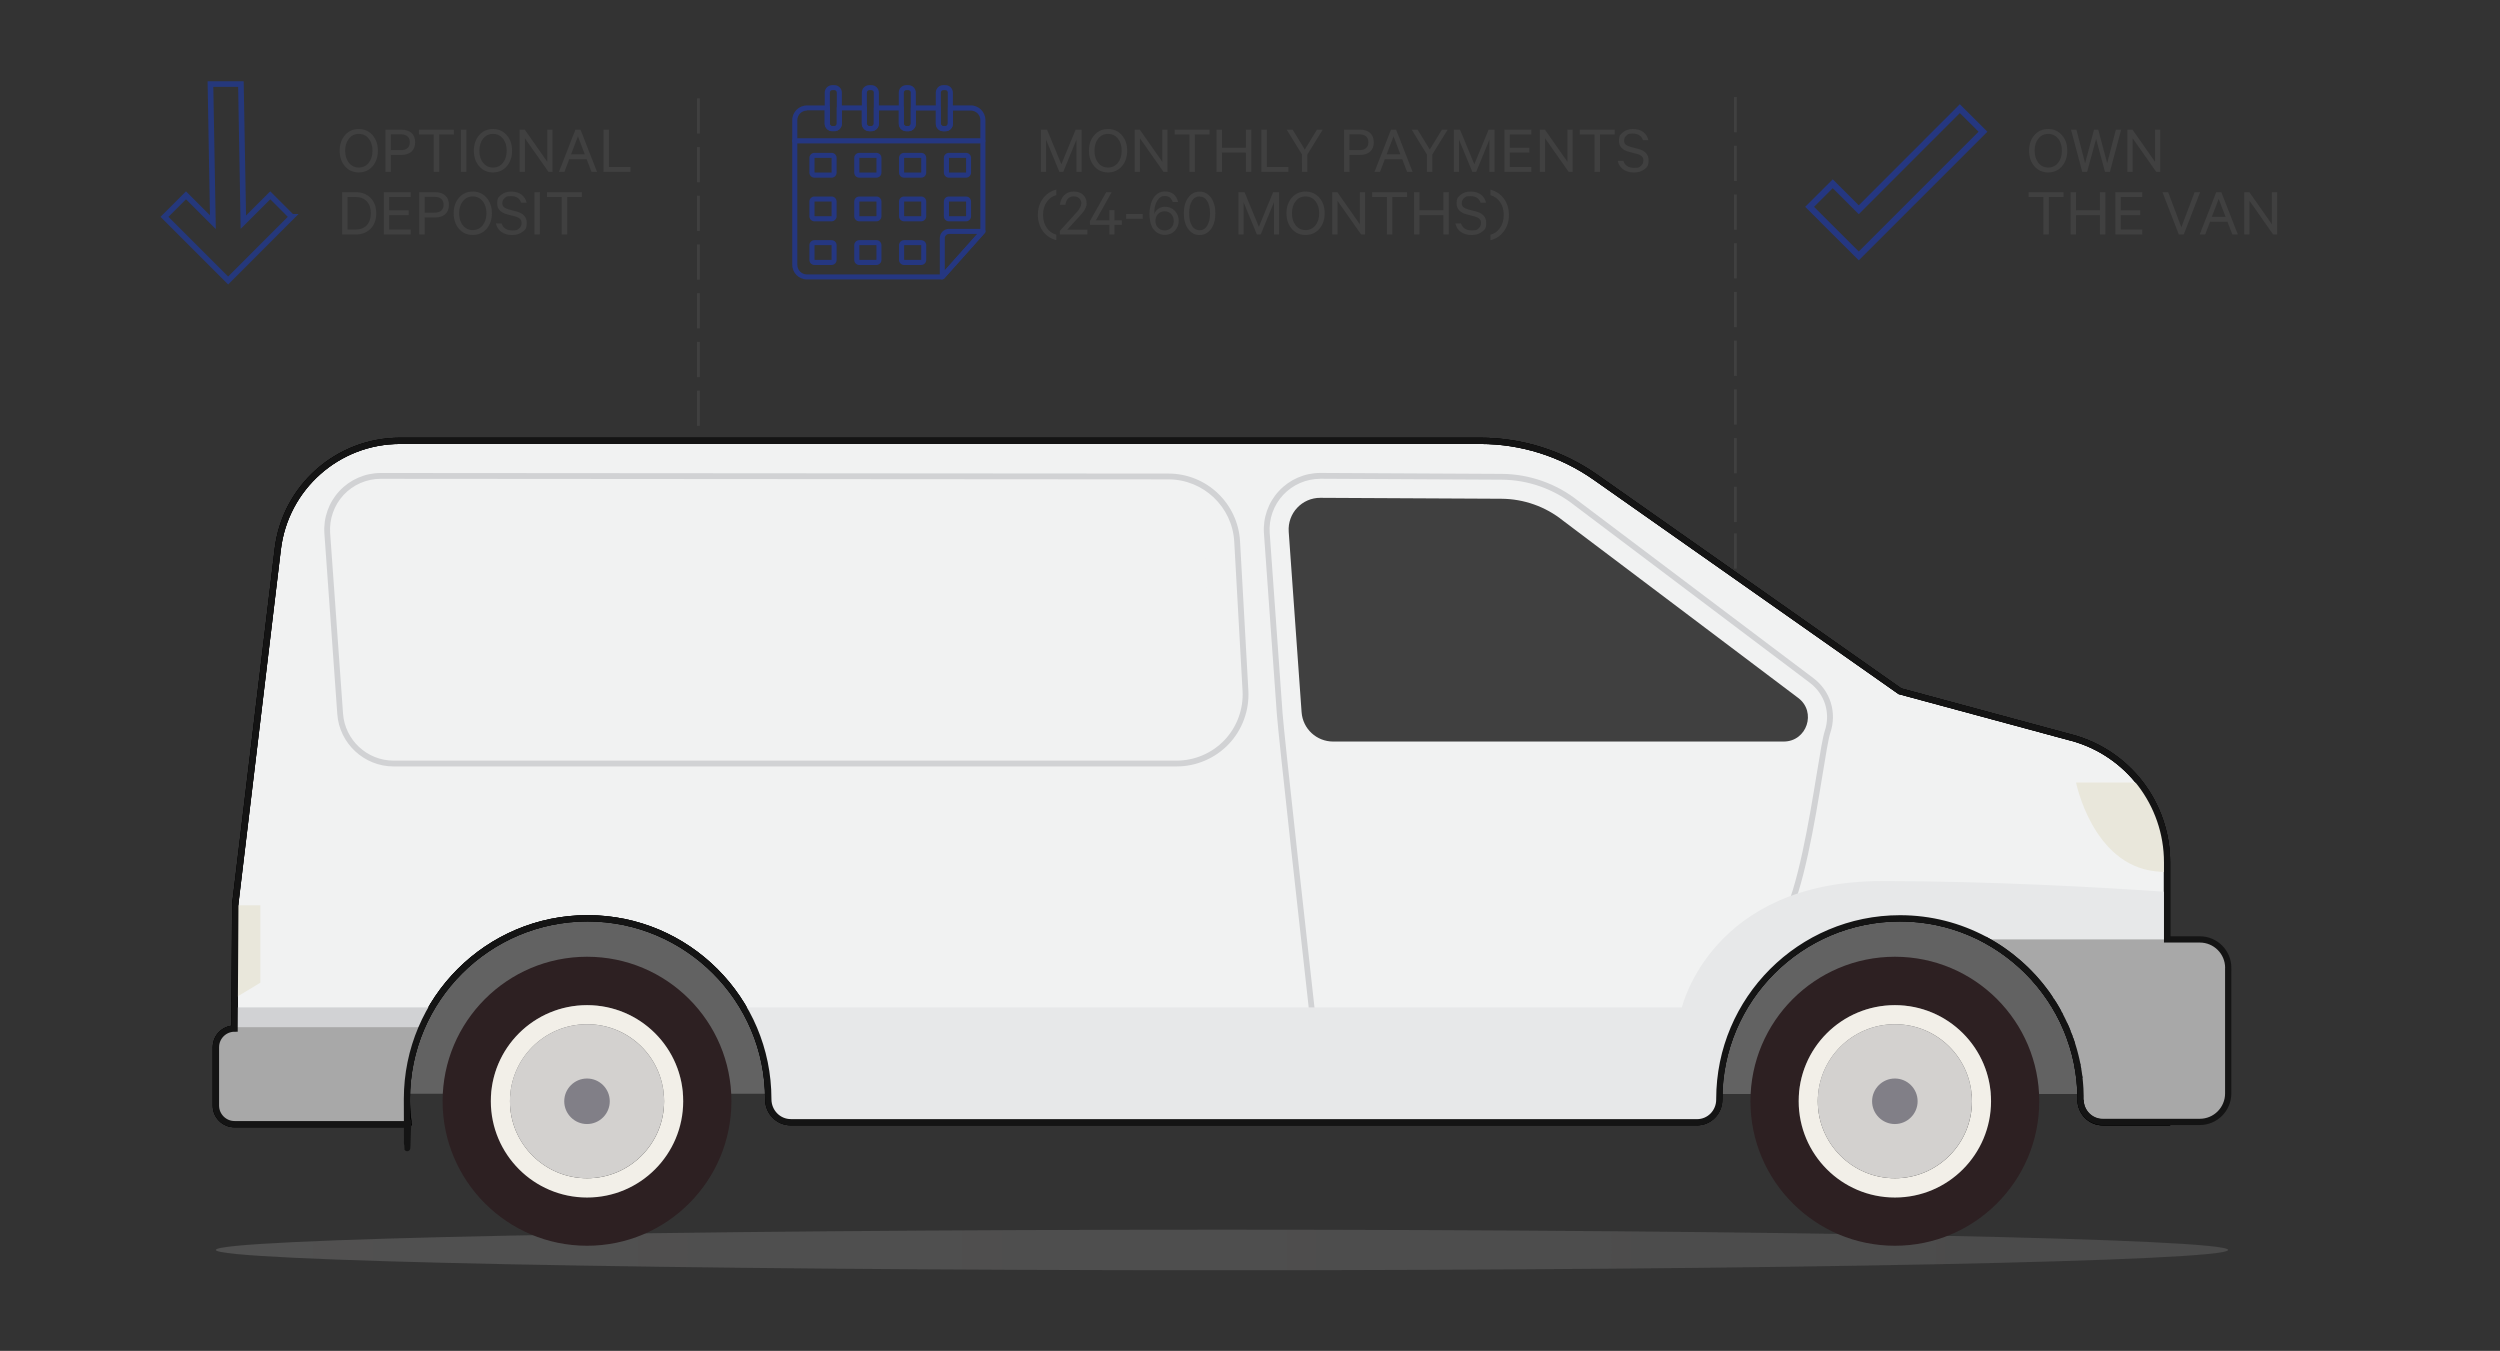 <svg xmlns="http://www.w3.org/2000/svg" id="Layer_1" data-name="Layer 1" viewBox="0 0 3997.4 2160"><rect x="0" y="0" width="3997.4" height="2160" fill="#333333" stroke="none"/><defs><linearGradient id="linear-gradient" x1="345.1" x2="3562.7" y1="161.4" y2="161.4" gradientTransform="matrix(1 0 0 -1 0 2160)" gradientUnits="userSpaceOnUse"><stop offset="0" stop-color="#c8c7c7"></stop><stop offset="1" stop-color="#a8a8a8"></stop></linearGradient><clipPath id="clippath"><path d="M345.1 1966.2h3217.7v64.8H345.1z" style="stroke-width:0;fill:none"></path></clipPath><style>.cls-1,.cls-5{fill:none;stroke-miterlimit:10;stroke-width:10px}.cls-1{stroke:#010101}.cls-11,.cls-12,.cls-13,.cls-14,.cls-16,.cls-17,.cls-18,.cls-19,.cls-20,.cls-9{stroke-width:0}.cls-9{fill:#253781}.cls-11{fill:#404040}.cls-12{fill:#a8a8a8}.cls-13{fill:#626262}.cls-14{fill:#817f87}.cls-5{stroke:#141414}.cls-16{fill:#2d2022}.cls-17{fill:#d1d2d4}.cls-22{isolation:isolate}.cls-18{fill:#f2efe8}.cls-19{fill:#e9e7db}.cls-20{fill:#d3d1cf}</style></defs><g style="opacity:.2"><g style="clip-path:url(#clippath)"><path d="M345.1 1998.6c0 17.9 720.3 32.5 1608.8 32.5s1608.8-14.5 1608.8-32.5-720.3-32.4-1608.8-32.4-1608.8 14.5-1608.8 32.4" style="fill:url(#linear-gradient);stroke-width:0"></path></g></g><path d="M987.5 1472.5h-96.2c-97.4 16.4-178.5 81.7-216.8 169.8-5.7 13.1-10.5 26.8-14.2 40.8v.3c-1.2 4.4-2.2 8.9-3.2 13.3 0 .3-.2.7-.3 1-.9 4.2-1.6 8.4-2.3 12.7 0 .6-.2 1.3-.3 1.9-.6 4-1.1 8-1.6 12.1 0 .9-.2 1.8-.3 2.7-.4 3.9-.7 7.8-.9 11.7 0 1.1-.2 2.2-.2 3.2 0 2.3 0 4.6-.2 6.9h577.4c-4-139.2-106.8-254.1-240.6-276.6M3326.4 1744.1c0-1.2-.1-2.4-.2-3.5-.2-3.7-.5-7.5-.9-11.1 0-.7-.1-1.4-.2-2.1-.4-4.3-1-8.5-1.6-12.6-.2-1.2-.3-2.3-.5-3.4-.5-3.4-1.1-6.7-1.8-10-.2-1-.4-2-.6-3.1-.8-4.1-1.8-8.1-2.8-12.1-.3-1-.6-2.1-.8-3.1-.8-3.1-1.7-6.2-2.7-9.3-.4-1.2-.7-2.4-1.1-3.7-1.2-3.8-2.5-7.6-3.9-11.4-.3-.9-.7-1.8-1-2.7-1.1-3-2.3-5.9-3.5-8.8-.6-1.3-1.1-2.7-1.7-4-1.3-3-2.6-5.9-4-8.8-.6-1.3-1.2-2.6-1.9-3.8-1.4-3-3-5.9-4.5-8.8-.8-1.4-1.6-2.9-2.4-4.3-1.2-2.3-2.5-4.5-3.9-6.7-.8-1.3-1.5-2.6-2.3-3.9-1.9-3.1-3.8-6.1-5.8-9.1-1-1.6-2.1-3.1-3.2-4.6-1.3-1.8-2.5-3.6-3.8-5.4-1.1-1.5-2.3-3.1-3.4-4.6-2-2.7-4.2-5.4-6.3-8.1-1.3-1.6-2.6-3.2-4-4.7-1.2-1.4-2.4-2.9-3.7-4.3-1.4-1.6-2.9-3.2-4.4-4.8-1.3-1.3-2.6-2.7-3.9-4-2.6-2.7-5.2-5.3-7.9-7.9-1.1-1.1-2.3-2.2-3.4-3.3-1.7-1.6-3.5-3.2-5.2-4.8-1.1-1-2.2-1.9-3.3-2.9-3.3-2.8-6.6-5.6-10-8.3-1-.8-1.9-1.6-2.9-2.3-2-1.5-4-3-6-4.4-1-.8-2.1-1.5-3.2-2.3-4.6-3.2-9.2-6.3-13.9-9.2h-.2c-2.2-1.4-4.4-2.7-6.7-4-1.1-.6-2.2-1.3-3.3-1.9-2.3-1.3-4.5-2.6-6.8-3.8-26.8-14.3-56.2-24.4-87.1-29.6h-96.2c-133.9 22.5-236.7 137.3-240.6 276.6h577.4c0-1.7 0-3.3-.1-5" class="cls-13"></path><path d="m3312.5 1179.6-274.6-74.3-486.8-342.2c-53.8-37.8-118-58.2-183.8-58.2H639.5c-99.6 0-183.6 74.5-195.4 173.4l-68 567.3-1.2 199.1c-16.4 0-29.8 13.3-29.8 29.8v93.2c0 16.4 13.3 29.8 29.8 29.8h275.6v-3.1h2.5c-1.6-12.2-2.5-24.6-2.5-37.2 0-159.3 129.6-288.9 288.9-288.9s288.9 129.6 288.9 288.9v.4c0 20.2 15.9 36.8 36.1 36.8h1448.9c19.9 0 35.7-16.3 35.6-36.3v-.9c0-159.3 129.6-288.9 288.9-288.9s288.9 129.6 288.9 288.9v.9c0 19.9 15.7 36.3 35.6 36.3H3465v-415.6c0-93.3-62.5-174.9-152.5-199.3" style="fill:#f1f2f2;stroke:#010101;stroke-width:10px;stroke-miterlimit:10"></path><path d="m3312.5 1179.6-274.6-74.3-486.8-342.2c-53.8-37.8-118-58.2-183.8-58.2H639.5c-99.6 0-183.6 74.5-195.4 173.4l-68 567.3-1.2 199.1c-16.4 0-29.8 13.3-29.8 29.8v93.2c0 16.4 13.3 29.8 29.8 29.8h275.6v-3.1h2.5c-1.6-12.2-2.5-24.6-2.5-37.2 0-159.3 129.6-288.9 288.9-288.9s288.9 129.6 288.9 288.9v.4c0 20.2 15.9 36.8 36.1 36.8h1448.9c19.9 0 35.7-16.3 35.6-36.3v-.9c0-159.3 129.6-288.9 288.9-288.9s288.9 129.6 288.9 288.9v.9c0 19.9 15.7 36.3 35.6 36.3H3465v-415.6c0-93.3-62.5-174.9-152.5-199.3" class="cls-1"></path><path d="M2547.9 1724.5h-375.8c-38.1 0-70.1-28.5-74.3-66.4-16.1-143.6-53.7-481.4-56.2-516.5L2021 853c-1.8-24.9 6.9-49.7 24-68 17-18.3 41.1-28.8 66.1-28.8l289.9 1.5c44.4.2 88 15.6 122.7 43.3l375.7 283.2c27.4 20.6 38.1 55 27.2 87.6-3 9-7.1 34.2-12.3 66.2-12.2 74.6-30.6 187.3-58 236.6l-.7 1-199.2 203.3c-28.4 28.9-67.8 45.5-108.3 45.5M2111 765.6c-22.4 0-44 9.4-59.3 25.8-15.3 16.4-23.1 38.6-21.5 60.9l20.6 288.6c2.5 34.9 40.1 372.5 56.1 516.1 3.7 33.1 31.7 58.2 65.1 58.2h375.8c38 0 75.1-15.6 101.7-42.7l198.8-202.9c26.4-48.2 44.6-159.4 56.7-233.1 5.5-33.6 9.5-58 12.7-67.6 9.6-28.7.2-59-23.9-77.2L2518 808.4c-33.2-26.5-74.7-41.2-117-41.4l-289.8-1.5h-.2Z" class="cls-17"></path><path d="m2060.6 850.2 20.6 288.6c1.9 26.5 23.9 46.9 50.4 46.9H2852c37.2 0 53-47.3 23.3-69.7l-376.2-283.6c-27.9-22.4-62.6-34.7-98.4-34.9l-289.4-1.5c-29.5-.2-52.8 24.8-50.7 54.2" class="cls-11"></path><path d="M3465 1378.8c0-47.6-16.3-92.1-44.2-127.6h-101.3s26.3 131.2 126.9 142c6.4.7 12.6 1.3 18.6 1.7v-16.1Z" class="cls-19"></path><path d="M1881.4 1225.5H629.3c-47.1 0-86.7-36.8-90-83.8l-20.6-288.6c-1.8-24.9 6.9-49.7 24-68 17-18.3 41.1-28.8 66.1-28.8l1259.5.9c60.9 0 111.1 47.6 114.5 108.4l13.3 238.7c1.7 31.4-9.6 62.5-31.2 85.3s-52 35.9-83.4 35.9M608.7 765.6c-22.4 0-44 9.4-59.3 25.8-15.2 16.4-23.1 38.6-21.5 61l20.6 288.6c3 42.2 38.5 75.2 80.8 75.2h1252.1c28.9 0 56.8-12 76.7-33 19.8-21 30.3-49.5 28.7-78.4l-13.3-238.7c-3.1-55.8-49.4-99.6-105.3-99.6l-1259.5-.9Z" class="cls-17"></path><path d="M629.3 1168.2c-17.2 0-31.7-13.5-32.9-30.7l-20.6-288.6c-.6-9.2 2.5-18.1 8.8-24.9 6.3-6.8 14.9-10.5 24.2-10.5l1259.5.9c30.5 0 55.7 23.9 57.4 54.3l13.3 238.7c.9 16-4.7 31.1-15.7 42.7s-25.8 18-41.8 18H629.3Z" style="fill:#f1f2f2;stroke-width:0"></path><path d="M374.9 1797.6h275.6v-3.1h2.5c-1.6-12.2-2.5-24.6-2.5-37.2 0-53.5 14.7-103.5 40.1-146.5H375.1l-.2 34.1c-16.4 0-29.8 13.4-29.8 29.8v93.2c0 16.4 13.3 29.8 29.8 29.8" class="cls-17"></path><path d="M1188.3 1610.8c25.4 43 40.1 93.1 40.1 146.5v.4c0 20.2 15.9 36.8 36.1 36.8h1448.9c19.9 0 35.7-16.3 35.6-36.3v-.9c0-159.3 129.6-288.9 288.9-288.9s288.9 129.6 288.9 288.9v.9c0 19.9 15.7 36.3 35.6 36.3h102.7v-368.4c-105.6-7.3-282.2-17.3-455.9-17.3-273.3 0-319.9 202-319.9 202h-1501Z" style="fill:#e7e8e9;stroke-width:0"></path><path d="M3362.3 1794h155c25.1 0 45.5-20.3 45.5-45.5v-200.9c0-25.2-20.3-45.5-45.5-45.5H3173c91.3 48.6 153.7 144.8 153.7 255.2v.4c0 19.9 15.7 36.3 35.6 36.3M374.9 1642.3v2.6c-16.5 0-29.8 13.4-29.8 29.8v93.2c0 16.4 13.3 29.8 29.8 29.8h278.2v-3.1c-1.7-12.2-2.6-24.6-2.6-37.2 0-40.8 8.6-79.7 24-115H374.9Z" class="cls-12"></path><path d="m376.1 1447.5-.9 148.6 41.1-24.8v-123.8h-40.2z" class="cls-19"></path><path d="M3029.9 1529.8c-127.7 0-231 103.6-231 231s103.4 231.1 231 231.1 230.8-103.6 230.8-231.1-103.2-231-230.8-231m153.7 231c0 85.1-69 154-153.7 154s-153.9-68.9-153.9-154 68.9-153.6 153.9-153.6 153.7 68.7 153.7 153.6" class="cls-16"></path><path d="M3029.9 1607.2c-85 0-153.9 68.7-153.9 153.6s68.9 154 153.9 154 153.7-68.9 153.7-154-69-153.6-153.7-153.6m123.2 153.6c0 68-55.1 123.2-123.1 123.2s-123.4-55.2-123.4-123.2 55.1-123.1 123.4-123.1 123.1 55.1 123.1 123.1" class="cls-18"></path><path d="M3029.9 1637.7c68 0 123.2 55.1 123.2 123.1s-55.2 123.2-123.2 123.2-123.4-55.2-123.4-123.2 55.1-123.1 123.4-123.1" class="cls-20"></path><path d="M3066.2 1760.9c0 20-16.3 36.4-36.4 36.4s-36.4-16.4-36.4-36.4 16.3-36.4 36.4-36.4 36.4 16.3 36.4 36.4" class="cls-14"></path><path d="M938.7 1529.8c-127.6 0-231 103.6-231 231s103.4 231.1 231 231.1 230.8-103.6 230.8-231.1-103.2-231-230.8-231m153.8 231c0 85.1-69 154-153.7 154s-153.9-68.9-153.9-154 68.9-153.6 153.9-153.6 153.7 68.7 153.7 153.6" class="cls-16"></path><path d="M938.7 1607.2c-85 0-153.9 68.7-153.9 153.6s68.9 154 153.9 154 153.7-68.9 153.7-154-69-153.6-153.7-153.6m123.2 153.6c0 68-55.1 123.2-123.1 123.2s-123.4-55.2-123.4-123.2 55.1-123.1 123.4-123.1 123.1 55.1 123.1 123.1" class="cls-18"></path><path d="M938.7 1637.7c68 0 123.2 55.1 123.2 123.1S1006.7 1884 938.7 1884s-123.4-55.2-123.4-123.2 55.1-123.1 123.4-123.1" class="cls-20"></path><path d="M975 1760.9c0 20-16.3 36.4-36.4 36.4s-36.4-16.4-36.4-36.4 16.3-36.4 36.4-36.4 36.4 16.3 36.4 36.4" class="cls-14"></path><path d="m466.5 346.7-34.4-34.4-43 43-3.9-220.9h-48.7l3.9 220.9-43-43-34.4 34.4 101.8 101.8 101.7-101.8z" style="stroke:#25387c;stroke-width:9px;stroke-miterlimit:10;fill:none"></path><g class="cls-22"><g class="cls-22"><path d="M595.6 216c5.7 6.5 8.6 14.8 8.6 25s-2.9 18.5-8.6 25c-5.7 6.5-13.1 9.7-22 9.7s-16.2-3.2-21.9-9.7c-5.7-6.5-8.6-14.8-8.6-25s2.9-18.5 8.6-25c5.7-6.5 13-9.7 21.9-9.7s16.3 3.2 22 9.7Zm-6.1 44.4c4-5 6.1-11.5 6.1-19.4s-2-14.4-6.1-19.4c-4-5-9.3-7.5-15.8-7.5s-11.7 2.5-15.7 7.5-6.1 11.5-6.1 19.4 2 14.4 6.1 19.4c4 5 9.3 7.5 15.7 7.5s11.8-2.5 15.8-7.5ZM641.6 247.7H625v27.1h-8.7v-67.5h25.3c7 0 12.4 1.7 16.3 5.2 3.9 3.5 5.9 8.5 5.9 15s-2 11.5-5.9 15c-4 3.5-9.4 5.2-16.3 5.2Zm13.7-20.2c0-4-1.2-7.1-3.6-9.3-2.4-2.2-5.8-3.4-10.3-3.4H625V240h16.4c4.5 0 7.9-1.1 10.3-3.4 2.4-2.2 3.6-5.3 3.6-9.2ZM669.9 215v-7.7h55.8v7.7h-23.5v59.8h-8.7V215H670ZM745.7 207.3v67.5H737v-67.5h8.7ZM810.2 216c5.7 6.5 8.6 14.8 8.6 25s-2.9 18.5-8.6 25c-5.7 6.5-13.1 9.7-22 9.7s-16.2-3.2-21.9-9.7c-5.7-6.5-8.6-14.8-8.6-25s2.9-18.5 8.6-25c5.7-6.5 13-9.7 21.9-9.7s16.3 3.2 22 9.7Zm-6.1 44.4c4-5 6.1-11.5 6.1-19.4s-2-14.4-6.1-19.4c-4-5-9.3-7.5-15.8-7.5s-11.7 2.5-15.7 7.5-6.1 11.5-6.1 19.4 2 14.4 6.1 19.4c4 5 9.3 7.5 15.7 7.5s11.8-2.5 15.8-7.5ZM883.4 207.3v67.5H877l-37.7-53.7v53.7h-8.4v-67.5h8.2l36 51.4v-51.4h8.2ZM920.1 207.3h8.1l26.4 67.5h-8.8l-7.8-20.3h-27.8l-7.7 20.3h-8.8l26.4-67.5Zm4 10.7-11 28.8h22l-11-28.8ZM965 274.8v-67.5h8.7V267h34.4v7.8H965Z" class="cls-11"></path></g><g class="cls-22"><path d="M547.1 374.8v-67.5h21.7c9.9 0 17.8 3.1 23.8 9.2s9 14.3 9 24.6-3 18.5-9 24.6c-6 6.1-13.9 9.2-23.8 9.2h-21.7Zm8.7-7.8h12.9c7.6 0 13.6-2.3 17.9-7 4.3-4.7 6.4-11 6.4-19s-2.2-14.3-6.5-19c-4.3-4.7-10.3-7-17.8-7h-12.9v52ZM613.7 307.3h43v7.7h-34.4v21.3h31.2v7.7h-31.2v23h34.4v7.8h-43v-67.5ZM695.6 347.7H679v27.1h-8.7v-67.5h25.3c7 0 12.4 1.7 16.3 5.2 3.9 3.5 5.9 8.5 5.9 15s-2 11.5-5.9 15c-4 3.5-9.4 5.2-16.3 5.2Zm13.7-20.2c0-4-1.2-7.1-3.6-9.3-2.4-2.2-5.8-3.4-10.3-3.4H679V340h16.4c4.5 0 7.9-1.1 10.3-3.4 2.4-2.2 3.6-5.3 3.6-9.2ZM777.9 316c5.7 6.5 8.6 14.8 8.6 25s-2.9 18.5-8.6 25c-5.7 6.5-13.1 9.7-22 9.7s-16.2-3.2-21.9-9.7c-5.7-6.5-8.6-14.8-8.6-25s2.9-18.5 8.6-25c5.7-6.5 13-9.7 21.9-9.7s16.3 3.2 22 9.7Zm-6.2 44.4c4-5 6.1-11.5 6.1-19.4s-2-14.4-6.1-19.4c-4-5-9.3-7.5-15.8-7.5s-11.7 2.5-15.7 7.5-6.1 11.5-6.1 19.4 2 14.4 6.1 19.4c4 5 9.3 7.5 15.7 7.5s11.8-2.5 15.8-7.5ZM793.1 357.2h8.8c2.6 7.5 8.3 11.2 17.2 11.2s8.1-1 10.8-3.1c2.8-2.1 4.1-5 4.1-8.6s-.8-4.9-2.5-6.7c-1.7-1.7-4.4-3.1-8.2-4l-12.1-3.2c-10.8-2.8-16.2-8.6-16.2-17.4s2.1-10.2 6.3-13.8c4.2-3.6 9.5-5.3 16-5.3s12.3 1.6 16.5 4.8c4.2 3.2 6.9 7.5 8.2 13h-8.7c-2.4-7-7.8-10.5-16.1-10.5s-7.5 1-10.1 3c-2.6 2-3.9 4.7-3.9 8.1s.9 5 2.6 6.5c1.8 1.6 4.5 2.8 8.1 3.8l11.5 3c11.2 2.9 16.8 8.9 16.8 18.2s-2.2 10.8-6.5 14.3c-4.4 3.5-10 5.3-16.8 5.3s-12.5-1.6-17.2-4.9c-4.6-3.3-7.6-7.8-8.8-13.7ZM863.3 307.3v67.5h-8.7v-67.5h8.7ZM874.6 315v-7.7h55.8v7.7h-23.5v59.8h-8.7V315h-23.5Z" class="cls-11"></path></g></g><path d="m2972.1 335.4-41.6-41.6-37 36.9 78.6 78.5 198.6-198.6-37-36.9-161.6 161.7z" style="stroke:#253781;stroke-width:10px;stroke-miterlimit:10;fill:none"></path><g class="cls-22"><g class="cls-22"><path d="M3296.9 216c5.7 6.5 8.6 14.8 8.6 25s-2.9 18.5-8.6 25c-5.7 6.5-13.1 9.7-22 9.7s-16.2-3.2-21.9-9.7-8.6-14.8-8.6-25 2.9-18.5 8.6-25 13-9.7 21.9-9.7 16.3 3.2 22 9.7Zm-6.1 44.4c4-5 6.1-11.5 6.1-19.4s-2-14.4-6.1-19.4c-4-5-9.3-7.5-15.8-7.5s-11.7 2.5-15.7 7.5-6 11.5-6 19.4 2 14.4 6 19.4c4 5 9.3 7.5 15.7 7.5s11.8-2.5 15.8-7.5ZM3348.1 207.3h6.9l14.3 53.7 13.9-53.7h8.4l-17.9 67.5h-7.9l-14.2-52.7-14.4 52.7h-7.8l-17.9-67.5h8.6L3334 261l14.3-53.7ZM3454.1 207.3v67.5h-6.4l-37.7-53.7v53.7h-8.4v-67.5h8.2l36 51.4v-51.4h8.2Z" class="cls-11"></path></g><g class="cls-22"><path d="M3243.7 315v-7.7h55.8v7.7H3276v59.8h-8.7V315h-23.5ZM3357.7 307.3h8.7v67.5h-8.7V344h-38.2v30.8h-8.7v-67.5h8.7v28.9h38.2v-28.9ZM3382.4 307.3h43v7.7H3391v21.3h31.2v7.7H3391v23h34.4v7.8h-43v-67.5ZM3491.9 374.8h-8.1l-26.1-67.5h9.1l21.1 56.1 21.2-56.1h8.8l-26.1 67.5ZM3543.7 307.3h8.1l26.4 67.5h-8.8l-7.8-20.3h-27.8l-7.7 20.3h-8.8l26.4-67.5Zm3.9 10.7-11 28.8h22l-11-28.8ZM3641 307.3v67.5h-6.4l-37.7-53.7v53.7h-8.4v-67.5h8.2l36 51.4v-51.4h8.2Z" class="cls-11"></path></g></g><path d="M1506.6 446.8h-216.3c-13 0-23.5-10.5-23.5-23.5V192.1c0-13 10.5-23.5 23.5-23.5h32.5c2.2 0 4.1 1.8 4.1 4.1v25.1c0 2.2 1.8 3.9 3.9 3.9h3.3c2.2 0 3.9-1.8 3.9-3.9v-25.2c0-2.2 1.8-4.1 4.1-4.1h39.9c2.2 0 4.1 1.8 4.1 4.1v25.1c0 2.2 1.8 3.9 3.9 3.9h3.3c2.2 0 3.9-1.8 3.9-3.9v-25.1c0-2.2 1.8-4.1 4.1-4.1h39.9c2.2 0 4.1 1.8 4.1 4.1v25.1c0 2.2 1.8 3.9 3.9 3.9h3.3c2.2 0 3.9-1.8 3.9-3.9v-25.1c0-2.2 1.8-4.1 4.1-4.1h39.9c2.2 0 4.1 1.8 4.1 4.1v25.1c0 2.2 1.8 3.9 3.9 3.9h3.3c2.2 0 3.9-1.8 3.9-3.9v-25.1c0-2.2 1.8-4.1 4.1-4.1h32.5c13 0 23.5 10.6 23.5 23.5v178c0 1-.4 2-1.1 2.7l-65 72.7c-.8.8-1.9 1.3-3.1 1.3Zm-216.3-270c-8.5 0-15.4 6.9-15.4 15.4v231.2c0 8.5 6.9 15.4 15.4 15.4h214.5l62.8-70.2V192.2c0-8.5-6.9-15.4-15.4-15.4h-28.5v21c0 6.7-5.4 12-12 12h-3.3c-6.7 0-12-5.4-12-12.1v-21h-31.9v21c0 6.7-5.4 12-12 12h-3.3c-6.7 0-12-5.4-12-12.1v-21h-31.9v21c0 6.7-5.4 12-12 12h-3.3c-6.7 0-12-5.4-12-12.1v-21h-31.9v21c0 6.7-5.4 12-12.1 12h-3.3c-6.7 0-12.1-5.4-12.1-12.1v-21h-28.5v.3h.2Z" class="cls-9"></path><path d="M1506.7 446.8c-.5 0-1 0-1.4-.3-1.5-.6-2.6-2.1-2.6-3.8v-62c0-8.1 6.7-14.8 14.8-14.8h54.1c1.6 0 3 .9 3.7 2.4.6 1.5.4 3.2-.7 4.3l-64.8 72.7c-.8.9-2 1.4-3.1 1.4Zm10.7-72.7c-3.7 0-6.7 3-6.7 6.7v51.4l51.8-58.1h-45.1ZM1571.6 229.3h-300.8c-2.2 0-4.1-1.8-4.1-4.1s1.8-4.1 4.1-4.1h300.7c2.2 0 4.1 1.8 4.1 4.1s-1.8 4.1-4 4.1ZM1511.6 209.9h-3.3c-6.7 0-12-5.4-12-12.1v-49.7c0-6.7 5.4-12 12-12h3.3c6.7 0 12 5.4 12 12v49.7c0 6.7-5.4 12.1-12 12.1Zm-3.3-65.8c-2.2 0-3.9 1.8-3.9 3.9v49.7c0 2.2 1.8 3.9 3.9 3.9h3.3c2.2 0 3.9-1.8 3.9-3.9V148c0-2.2-1.8-3.9-3.9-3.9h-3.3ZM1452.4 209.9h-3.3c-6.7 0-12-5.4-12-12.1v-49.7c0-6.7 5.4-12 12-12h3.3c6.7 0 12 5.4 12 12v49.7c0 6.7-5.3 12.1-12 12.1Zm-3.3-65.8c-2.2 0-3.9 1.8-3.9 3.9v49.7c0 2.2 1.8 3.9 3.9 3.9h3.3c2.2 0 3.9-1.8 3.9-3.9V148c0-2.2-1.8-3.9-3.9-3.9h-3.3ZM1393.3 209.9h-3.3c-6.7 0-12-5.4-12-12.1v-49.7c0-6.7 5.4-12 12-12h3.3c6.7 0 12 5.4 12 12v49.7c0 6.7-5.4 12.1-12 12.1Zm-3.3-65.8c-2.2 0-3.9 1.8-3.9 3.9v49.7c0 2.2 1.8 3.9 3.9 3.9h3.3c2.2 0 3.9-1.8 3.9-3.9V148c0-2.2-1.8-3.9-3.9-3.9h-3.3ZM1334.1 209.9h-3.3c-6.7 0-12.1-5.4-12.1-12.1v-49.7c0-6.7 5.4-12 12.1-12h3.3c6.7 0 12 5.4 12 12v49.7c0 6.7-5.3 12.1-12 12.1Zm-3.3-65.8c-2.2 0-3.9 1.8-3.9 3.9v49.7c0 2.2 1.8 3.9 3.9 3.9h3.3c2.2 0 3.9-1.8 3.9-3.9V148c0-2.2-1.8-3.9-3.9-3.9h-3.3ZM1329.6 284.1h-27.3c-4.5 0-8.1-3.6-8.1-8.1v-23.5c0-4.5 3.6-8.1 8.1-8.1h27.3c4.5 0 8.1 3.6 8.1 8.1V276c0 4.5-3.6 8.1-8.1 8.1Zm-27.2-31.7v23.5h27.3v-23.5h-27.3ZM1329.6 353.9h-27.3c-4.5 0-8.1-3.6-8.1-8.1v-23.5c0-4.5 3.6-8.1 8.1-8.1h27.3c4.5 0 8.1 3.6 8.1 8.1v23.5c0 4.4-3.6 8.1-8.1 8.1Zm-27.2-31.7v23.5h27.3v-23.5h-27.3ZM1329.6 423.7h-27.3c-4.5 0-8.1-3.6-8.1-8.1v-23.5c0-4.5 3.6-8.1 8.1-8.1h27.3c4.5 0 8.1 3.6 8.1 8.1v23.5c0 4.4-3.6 8.1-8.1 8.1Zm-27.2-31.7v23.5h27.3V392h-27.3ZM1401.3 284.1H1374c-4.5 0-8.1-3.6-8.1-8.1v-23.5c0-4.5 3.6-8.1 8.1-8.1h27.3c4.5 0 8.1 3.6 8.1 8.1V276c0 4.5-3.6 8.1-8.1 8.1Zm-27.2-31.7v23.5h27.3v-23.5h-27.3ZM1401.3 353.9H1374c-4.5 0-8.1-3.6-8.1-8.1v-23.5c0-4.5 3.6-8.1 8.1-8.1h27.3c4.5 0 8.1 3.6 8.1 8.1v23.5c0 4.4-3.6 8.1-8.1 8.1Zm-27.2-31.7v23.5h27.3v-23.5h-27.3ZM1401.3 423.7H1374c-4.5 0-8.1-3.6-8.1-8.1v-23.5c0-4.5 3.6-8.1 8.1-8.1h27.3c4.5 0 8.1 3.6 8.1 8.1v23.5c0 4.4-3.6 8.1-8.1 8.1Zm-27.2-31.7v23.5h27.3V392h-27.3ZM1472.9 284.1h-27.3c-4.5 0-8.1-3.6-8.1-8.1v-23.5c0-4.5 3.6-8.1 8.1-8.1h27.3c4.5 0 8.1 3.6 8.1 8.1V276c0 4.5-3.6 8.1-8.1 8.1Zm-27.2-31.7v23.5h27.3v-23.5h-27.3ZM1472.9 353.9h-27.3c-4.5 0-8.1-3.6-8.1-8.1v-23.5c0-4.5 3.6-8.1 8.1-8.1h27.3c4.5 0 8.1 3.6 8.1 8.1v23.5c0 4.4-3.6 8.1-8.1 8.1Zm-27.2-31.7v23.5h27.3v-23.5h-27.3ZM1472.9 423.7h-27.3c-4.5 0-8.1-3.6-8.1-8.1v-23.5c0-4.5 3.6-8.1 8.1-8.1h27.3c4.5 0 8.1 3.6 8.1 8.1v23.5c0 4.4-3.6 8.1-8.1 8.1Zm-27.2-31.7v23.5h27.3V392h-27.3ZM1544.6 284.1h-27.3c-4.5 0-8.1-3.6-8.1-8.1v-23.5c0-4.5 3.6-8.1 8.1-8.1h27.3c4.5 0 8.1 3.6 8.1 8.1V276c0 4.5-3.6 8.1-8.1 8.1Zm-27.2-31.7v23.5h27.3v-23.5h-27.3ZM1544.6 353.9h-27.3c-4.5 0-8.1-3.6-8.1-8.1v-23.5c0-4.5 3.6-8.1 8.1-8.1h27.3c4.5 0 8.1 3.6 8.1 8.1v23.5c0 4.4-3.6 8.1-8.1 8.1Zm-27.2-31.7v23.5h27.3v-23.5h-27.3Z" class="cls-9"></path><g class="cls-22"><g class="cls-22"><path d="M1699.8 274.8h-5.9l-21.3-51.5v51.5h-8.2v-67.5h9.8l22.9 55.4 22.8-55.4h9.5v67.5h-8.2v-51.5l-21.1 51.5ZM1793.7 216c5.7 6.5 8.6 14.8 8.6 25s-2.9 18.5-8.6 25c-5.7 6.5-13.1 9.7-22 9.7s-16.2-3.2-21.9-9.7c-5.7-6.5-8.6-14.8-8.6-25s2.9-18.5 8.6-25c5.7-6.5 13-9.7 21.9-9.7s16.3 3.2 22 9.7Zm-6.2 44.4c4-5 6-11.5 6-19.4s-2-14.4-6-19.4c-4-5-9.3-7.5-15.8-7.5s-11.7 2.5-15.7 7.5-6 11.5-6 19.4 2 14.4 6 19.4c4 5 9.3 7.5 15.7 7.5s11.8-2.5 15.8-7.5ZM1866.8 207.3v67.5h-6.4l-37.7-53.7v53.7h-8.4v-67.5h8.2l36 51.4v-51.4h8.2ZM1878.2 215v-7.7h55.8v7.7h-23.5v59.8h-8.7V215h-23.5ZM1992.1 207.3h8.7v67.5h-8.7V244h-38.2v30.8h-8.7v-67.5h8.7v28.9h38.2v-28.9ZM2016.9 274.8v-67.5h8.7V267h34.4v7.8h-43.1ZM2086.3 239.2l19.5-31.9h9.2l-24.6 39.7v27.8h-8.6V247l-24.4-39.7h9.5l19.5 31.9ZM2174.4 247.7h-16.6v27.1h-8.7v-67.5h25.3c7 0 12.4 1.7 16.3 5.2 3.9 3.5 5.9 8.5 5.9 15s-2 11.5-5.9 15c-4 3.5-9.4 5.2-16.3 5.2Zm13.6-20.2c0-4-1.2-7.1-3.6-9.3-2.4-2.2-5.8-3.4-10.3-3.4h-16.4V240h16.4c4.5 0 7.9-1.1 10.3-3.4 2.4-2.2 3.6-5.3 3.6-9.2ZM2224.2 207.3h8.1l26.4 67.5h-8.8l-7.8-20.3h-27.8l-7.7 20.3h-8.8l26.4-67.5Zm4 10.7-11 28.8h22l-11-28.8ZM2286.1 239.2l19.5-31.9h9.2l-24.6 39.7v27.8h-8.6V247l-24.4-39.7h9.5l19.5 31.9ZM2360.1 274.8h-5.9l-21.3-51.5v51.5h-8.2v-67.5h9.8l22.9 55.4 22.8-55.4h9.5v67.5h-8.2v-51.5l-21.1 51.5ZM2405.5 207.3h43v7.7h-34.4v21.3h31.2v7.7h-31.2v23h34.4v7.8h-43v-67.5ZM2514.6 207.3v67.5h-6.4l-37.7-53.7v53.7h-8.4v-67.5h8.2l36 51.4v-51.4h8.2ZM2526 215v-7.7h55.8v7.7h-23.5v59.8h-8.7V215h-23.5ZM2586.8 257.2h8.8c2.6 7.5 8.3 11.2 17.2 11.2s8.1-1 10.8-3.1c2.8-2.1 4.1-5 4.1-8.6s-.8-4.9-2.5-6.7c-1.7-1.7-4.4-3.1-8.2-4l-12.1-3.2c-10.8-2.8-16.2-8.6-16.2-17.4s2.1-10.2 6.3-13.8c4.2-3.6 9.5-5.3 16-5.3s12.3 1.6 16.5 4.8c4.2 3.2 6.9 7.5 8.2 13h-8.7c-2.4-7-7.8-10.5-16.1-10.5s-7.5 1-10.1 3c-2.6 2-3.9 4.7-3.9 8.1s.9 5 2.6 6.5c1.8 1.6 4.5 2.8 8.1 3.8l11.6 3c11.2 2.9 16.8 8.9 16.8 18.2s-2.2 10.8-6.5 14.3c-4.4 3.5-10 5.3-16.8 5.3s-12.5-1.6-17.2-4.9c-4.6-3.3-7.6-7.8-8.8-13.7Z" class="cls-11"></path></g><g class="cls-22"><path d="M1667.5 369.6c-5.3-7.3-8-15.9-8-26s2.7-18.7 8-26c5.3-7.3 12.5-12.1 21.5-14.4v8.8c-6.2 1.5-11.2 5.1-15.2 10.8-4 5.6-6 12.6-6 20.8s2 15.1 6 20.8c4 5.6 9.1 9.2 15.2 10.8v8.8c-9-2.3-16.2-7.2-21.5-14.4ZM1729 325.4c0-3.4-1.1-6.2-3.3-8.3s-5.2-3.1-8.9-3.1-7.1 1.2-9.3 3.7c-2.2 2.5-3.5 5.7-3.9 9.8h-8.9c.7-6.4 3-11.5 6.9-15.4 4-3.9 9-5.8 15.2-5.8s11.4 1.7 15.1 5.2c3.7 3.4 5.5 8.1 5.5 13.9s-.1 2.1-.4 3.2c-.3 1.1-.5 2.1-.8 2.9-.3.8-.7 1.8-1.4 3s-1.2 2.1-1.6 2.7c-.4.6-1.1 1.5-2.2 2.9s-1.8 2.2-2.2 2.6c-.4.4-1.2 1.4-2.6 2.9-1.4 1.5-2.2 2.4-2.5 2.8l-17.2 18.8h32.2v7.7h-44.1v-5.7l21.8-24c3.3-3.7 5.5-6.2 6.7-7.5 1.2-1.3 2.4-3.2 3.8-5.6 1.4-2.4 2-4.6 2-6.6ZM1777.5 307.3l-25.2 45h21.6V336h8v16.3h11.9v7.3h-11.9v15.3h-8v-15.3h-31.1v-6.2l26-46.1h8.8ZM1800.7 349.9v-7.7h26.5v7.7h-26.5ZM1883.7 323h-8.6c-2.1-6.4-6.2-9.6-12.4-9.6s-9 2.5-12.2 7.4c-3.2 5-4.8 11.1-4.8 18.4v3c1.1-3.4 3.2-6.2 6.4-8.4 3.2-2.1 6.7-3.2 10.7-3.2 6.4 0 11.6 2.2 15.7 6.5 4.1 4.4 6.2 9.7 6.2 15.9s-2.1 11.8-6.3 16.1c-4.2 4.4-9.6 6.5-16.4 6.5s-15.9-4.3-20.1-12.9c-2.6-5.6-4-12.5-4-20.7s2.3-19.6 6.9-26.1c4.6-6.6 10.5-9.8 17.9-9.8 11.1 0 18.2 5.6 21 16.7Zm-36.2 30.2c0 4.4 1.4 8 4.1 10.9 2.7 2.9 6.2 4.3 10.6 4.3s7.7-1.4 10.5-4.2c2.7-2.8 4.1-6.5 4.1-10.9s-1.4-8.2-4.1-11.1c-2.7-2.9-6.2-4.3-10.5-4.3s-7.8 1.4-10.6 4.3c-2.7 2.9-4.1 6.6-4.1 11.1ZM1936.3 366.2c-4.7 6.4-10.7 9.6-18.2 9.6s-13.5-3.2-18.2-9.6c-4.7-6.4-7-14.8-7-25.1s2.3-18.7 7-25.1c4.7-6.4 10.7-9.6 18.2-9.6s13.5 3.2 18.2 9.6c4.7 6.4 7 14.8 7 25.1s-2.3 18.7-7 25.1Zm-18.2-52.1c-5.4 0-9.5 2.5-12.4 7.4-2.9 4.9-4.3 11.4-4.3 19.6s1.4 14.7 4.3 19.6c2.9 4.9 7 7.4 12.4 7.4s9.4-2.5 12.3-7.4c2.9-5 4.4-11.5 4.4-19.5s-1.5-14.6-4.4-19.5c-2.9-5-7-7.4-12.3-7.4ZM2015.6 374.8h-5.9l-21.3-51.5v51.5h-8.2v-67.5h9.8l22.9 55.4 22.8-55.4h9.5v67.5h-8.2v-51.5l-21.1 51.5ZM2109.5 316c5.7 6.5 8.6 14.8 8.6 25s-2.9 18.5-8.6 25-13.1 9.7-22 9.7-16.2-3.2-21.9-9.7c-5.7-6.5-8.6-14.8-8.6-25s2.9-18.5 8.6-25c5.7-6.5 13-9.7 21.9-9.7s16.3 3.2 22 9.7Zm-6.2 44.4c4-5 6-11.5 6-19.4s-2-14.4-6-19.4c-4-5-9.3-7.5-15.8-7.5s-11.7 2.5-15.7 7.5-6 11.5-6 19.4 2 14.4 6 19.4c4 5 9.3 7.5 15.7 7.5s11.8-2.5 15.8-7.5ZM2182.7 307.3v67.5h-6.4l-37.7-53.7v53.7h-8.4v-67.5h8.2l36 51.4v-51.4h8.2ZM2194 315v-7.7h55.8v7.7h-23.5v59.8h-8.7V315h-23.5ZM2307.9 307.3h8.7v67.5h-8.7V344h-38.2v30.8h-8.7v-67.5h8.7v28.9h38.2v-28.9ZM2327.2 357.2h8.8c2.6 7.5 8.3 11.2 17.2 11.2s8.1-1 10.8-3.1c2.8-2.1 4.1-5 4.1-8.6s-.8-4.9-2.5-6.7c-1.7-1.7-4.4-3.1-8.2-4l-12.1-3.2c-10.8-2.8-16.2-8.6-16.2-17.4s2.1-10.2 6.3-13.8c4.2-3.6 9.5-5.3 16-5.3s12.3 1.6 16.5 4.8c4.2 3.2 6.9 7.5 8.2 13h-8.7c-2.4-7-7.8-10.5-16.1-10.5s-7.5 1-10.1 3c-2.6 2-3.9 4.7-3.9 8.1s.9 5 2.6 6.5c1.8 1.6 4.5 2.8 8.1 3.8l11.6 3c11.2 2.9 16.8 8.9 16.8 18.2s-2.2 10.8-6.5 14.3c-4.4 3.5-10 5.3-16.8 5.3s-12.5-1.6-17.2-4.9c-4.6-3.3-7.6-7.8-8.8-13.7ZM2404.7 317.7c5.3 7.3 8 15.9 8 26s-2.7 18.7-8 26c-5.3 7.3-12.5 12.1-21.5 14.4v-8.8c6.2-1.5 11.2-5.1 15.2-10.8 4-5.6 6-12.6 6-20.8s-2-15.1-6-20.8c-4-5.6-9.1-9.2-15.2-10.8v-8.8c9 2.3 16.2 7.2 21.5 14.4Z" class="cls-11"></path></g></g><path d="M1114.5 157.2h4.5v56.3h-4.5zM1114.5 235.1h4.5v56.3h-4.5zM1114.5 313h4.5v56.3h-4.5zM1114.5 390.9h4.5v56.3h-4.5zM1114.5 468.8h4.5v56.3h-4.5zM1114.5 546.7h4.5V603h-4.5zM1114.5 624.6h4.5v56.3h-4.5zM2772.6 155.2h4.5v56.3h-4.5zM2772.6 233.1h4.5v56.3h-4.5zM2772.6 311h4.5v56.3h-4.5zM2772.6 388.9h4.5v56.3h-4.5zM2772.6 544.7h4.5V601h-4.5zM2772.6 466.8h4.5v56.3h-4.5zM2772.6 622.6h4.5v56.3h-4.5zM2772.6 700.5h4.5v56.3h-4.5zM2772.6 778.4h4.5v56.3h-4.5zM2772.6 852.9h4.5v56.3h-4.5z" class="cls-11"></path><path d="M3465 1794v.5h-102.7c-19.9 0-35.6-16.2-35.6-36.1" class="cls-1"></path><path d="M3562.8 1547.6v200.8c0 25.1-20.3 45.5-45.5 45.5h-155c-19.7 0-35.3-16-35.6-35.6v-6.3c0-2.1 0-4.2-.2-6.4 0-1.1 0-2.2-.1-3.3v-.6c0-1-.1-2.1-.2-3.1 0-1-.1-2-.2-2.9-.2-2.4-.4-4.7-.6-7 0-.7-.1-1.5-.2-2.2 0-.8-.2-1.7-.3-2.5-.1-1.2-.3-2.4-.4-3.6-.2-1.5-.4-2.9-.6-4.4-.1-.9-.3-1.8-.4-2.7-.2-1.2-.4-2.5-.6-3.7-.2-1-.3-1.9-.5-2.9v-.2c-.1-.8-.3-1.6-.4-2.5s-.3-1.6-.5-2.4c-.3-1.6-.6-3.1-1-4.7-.2-.9-.4-1.9-.6-2.8-.3-1.6-.7-3.1-1.1-4.6l-.6-2.4c-.6-2.4-1.2-4.8-1.9-7.2-.2-.8-.4-1.6-.7-2.4-.5-1.7-1-3.4-1.5-5-.3-.9-.6-1.9-.9-2.8-.4-1.4-.9-2.8-1.4-4.2-.5-1.4-.9-2.8-1.4-4.2l-.9-2.4c-.6-1.5-1.1-3.1-1.7-4.6-.6-1.5-1.2-3-1.8-4.6-.3-.8-.6-1.5-.9-2.3-.6-1.5-1.2-3-1.9-4.5-.6-1.5-1.3-3-2-4.5-2.3-5.1-4.8-10.2-7.4-15.2-.4-.7-.7-1.4-1.1-2.1-.4-.8-.8-1.6-1.3-2.4-.9-1.6-1.7-3.1-2.6-4.7-.9-1.6-1.8-3.1-2.7-4.6s-1.9-3.1-2.8-4.6c-.9-1.5-1.9-3-2.9-4.5q-.7-1 0 0c-.8-1.3-1.7-2.6-2.5-3.8-1.7-2.5-3.5-5.1-5.2-7.6-25.9-36.1-60-65.9-99.4-86.9-40.4-21.5-86.4-33.7-135.3-33.7-159.3 0-288.9 129.6-288.9 288.9v.9c0 20-15.7 36.3-35.6 36.3H1264.6c-20.2 0-36.1-16.6-36.1-36.8v-.4c0-159.3-129.6-288.9-288.9-288.9s-288.9 129.6-288.9 288.9.9 25 2.5 37.2l-2.5 3.1H375.1c-16.4 0-29.8-13.3-29.8-29.8v-93.2c0-16.4 13.3-29.8 29.8-29.8l1.2-199.1 67.9-567.3c11.9-99 95.8-173.4 195.4-173.4h1727.8c65.8 0 130 20.3 183.8 58.2l486.8 342.1 274.6 74.3c90 24.3 152.5 106 152.5 199.3v123.3h52.3c25.1 0 45.5 20.3 45.5 45.5h-.1Z" class="cls-5"></path><path d="M3173.1 1502.1c39.5 21 73.5 50.9 99.5 86.9 1.8 2.5 3.5 5 5.2 7.6M3283.1 1604.9c-1-1.5-1.9-3-2.9-4.5M3283.2 1604.9c.9 1.5 1.9 3 2.8 4.6.9 1.5 1.8 3.1 2.7 4.6.9 1.6 1.8 3.1 2.6 4.7M3293.7 1623.3c-.4-.7-.8-1.4-1.1-2.1M3301.2 1638.6c.7 1.5 1.3 3 2 4.5.6 1.5 1.3 3 1.9 4.5.3.8.6 1.5.9 2.3M3309.5 1659c-.6-1.5-1.1-3.1-1.7-4.6M3311.8 1665.6c-.5-1.4-1-2.8-1.4-4.2M3313.2 1669.8c-.5-1.4-.9-2.8-1.4-4.2M3321.8 1704.3c-.2-.8-.3-1.6-.5-2.4M3322.8 1709.8c-.2-1-.3-1.9-.5-2.9M3324.8 1724.1c-.1-1.2-.3-2.4-.4-3.6" class="cls-5"></path></svg>